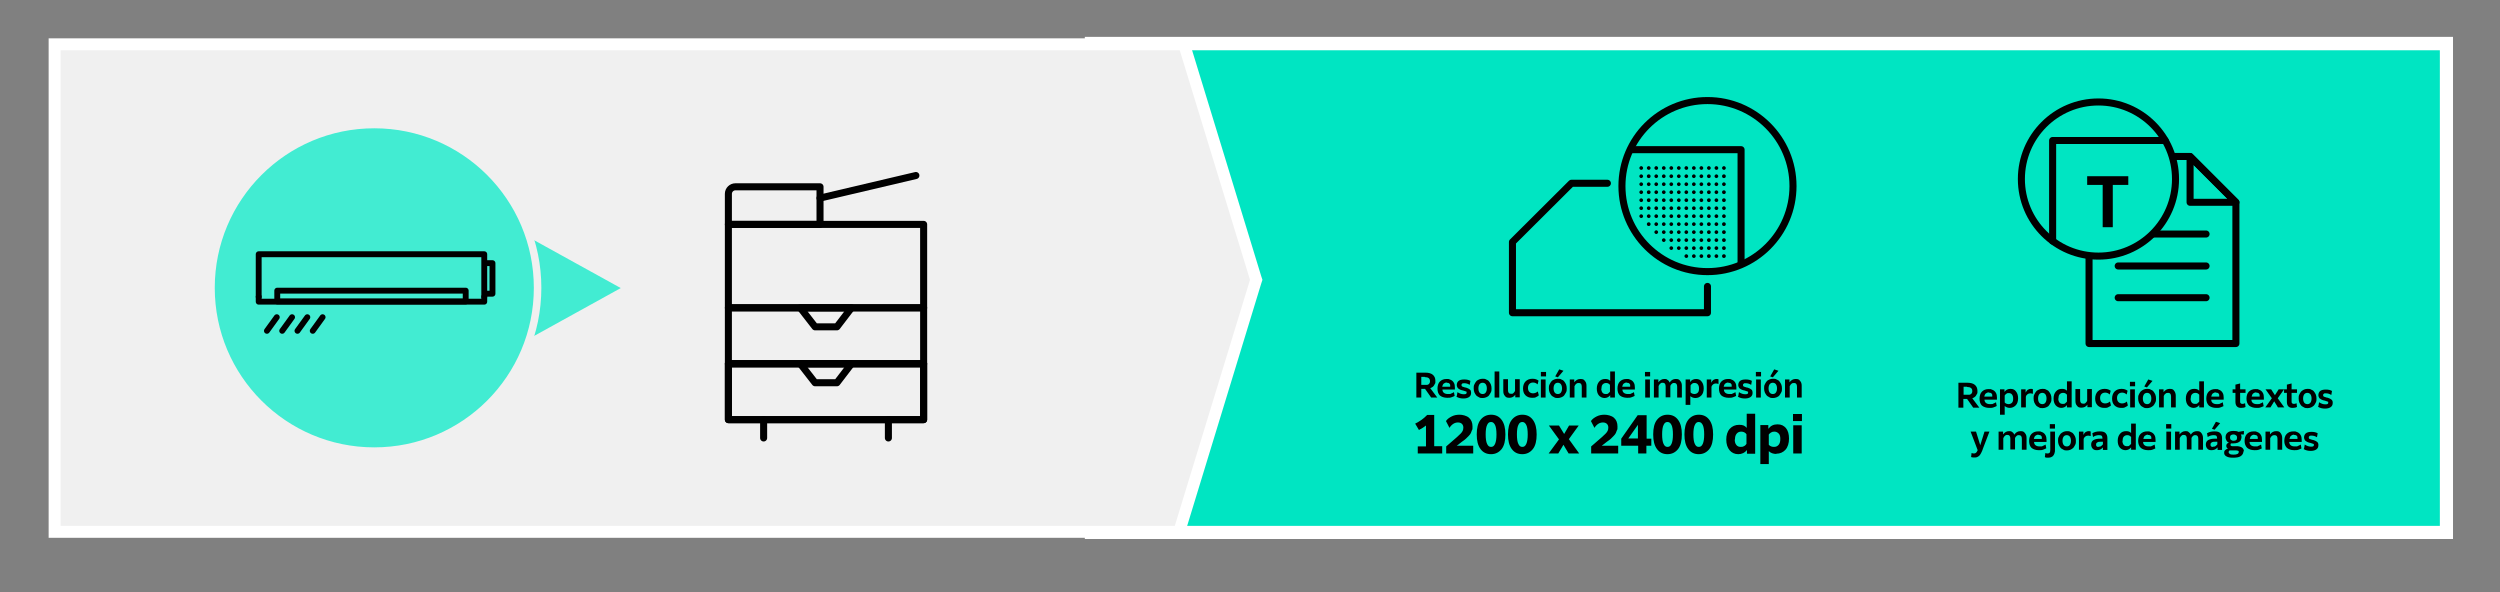 <?xml version="1.0" encoding="UTF-8"?>
<svg xmlns="http://www.w3.org/2000/svg" xmlns:xlink="http://www.w3.org/1999/xlink" id="Layer_1" version="1.1" viewBox="0 0 1064 252">
  <rect x="0" y="0" width="1064" height="252" fill="#808080" stroke="none"/>
  <!-- Generator: Adobe Illustrator 29.0.0, SVG Export Plug-In . SVG Version: 2.1.0 Build 186)  -->
  <defs>
    <style>
      .st0, .st1, .st2, .st3 {
        fill: none;
      }

      .st1, .st2 {
        stroke-linecap: round;
      }

      .st1, .st2, .st3 {
        stroke: #000;
        stroke-linejoin: round;
      }

      .st1, .st3 {
        stroke-width: 2.5px;
      }

      .st2 {
        stroke-width: 3px;
      }

      .st4 {
        fill: #42ecd2;
        stroke: #f0f0f0;
        stroke-miterlimit: 10;
        stroke-width: 3.2px;
      }

      .st5 {
        fill: #fff;
      }

      .st6 {
        fill: #f0f0f0;
      }

      .st7 {
        fill: #00e5c2;
      }

      .st8 {
        clip-path: url(#clippath);
      }
    </style>
    <clipPath id="clippath">
      <path class="st0" d="M923.4,62.8s13.6,43.3-34.4,46.1h-9.3v42.5h79.2V62.8h-35.5Z"></path>
    </clipPath>
  </defs>
  <g>
    <rect class="st7" x="464.5" y="18.5" width="576.7" height="208"></rect>
    <path class="st5" d="M1038.4,21.4v202.4H467.4V21.4h571M1044.1,15.7H461.7v213.7h582.3V15.7h0Z"></path>
  </g>
  <g>
    <polygon class="st6" points="23.3 226.3 23.3 18.8 504 18.8 534.7 119.1 501.9 226.3 23.3 226.3"></polygon>
    <path class="st5" d="M502.1,21.4l29.9,97.7-32,104.7H25.8V21.4h476.3M505.9,16.3H20.7v212.6h483l1.1-3.6,32-104.7.5-1.5-.5-1.5-29.9-97.7-1.1-3.6h0Z"></path>
  </g>
  <path class="st4" d="M159.3,53.1c30,0,55.6,19.1,65.3,45.8l42.9,23.7-42.9,23.7c-9.7,26.7-35.3,45.8-65.3,45.8s-69.5-31.1-69.5-69.5,31.1-69.5,69.5-69.5h0Z"></path>
  <g>
    <polyline class="st2" points="726.7 121.9 726.7 133.1 643.7 133.1 643.7 103 668.8 78 684.1 78"></polyline>
    <path class="st2" d="M763.1,79.2c0,20.1-16.3,36.4-36.4,36.4s-36.4-16.3-36.4-36.4,16.3-36.4,36.4-36.4,36.4,16.3,36.4,36.4Z"></path>
    <polyline class="st2" points="694.7 63.7 741 63.7 741 111.7"></polyline>
    <path d="M718.5,71.5c0,.5-.4.8-.8.8s-.8-.4-.8-.8.4-.8.8-.8.8.4.8.8Z"></path>
    <path d="M721.7,71.5c0,.5-.4.8-.8.8s-.8-.4-.8-.8.4-.8.8-.8.8.4.8.8Z"></path>
    <path d="M724.9,71.5c0,.5-.4.8-.8.8s-.8-.4-.8-.8.4-.8.8-.8.8.4.8.8Z"></path>
    <path d="M728.1,71.5c0,.5-.4.8-.8.8s-.8-.4-.8-.8.4-.8.8-.8.8.4.8.8Z"></path>
    <path d="M731.3,71.5c0,.5-.4.8-.8.8s-.8-.4-.8-.8.4-.8.8-.8.8.4.8.8Z"></path>
    <path d="M734.5,71.5c0,.5-.4.8-.8.8s-.8-.4-.8-.8.4-.8.8-.8.8.4.8.8Z"></path>
    <path d="M699.3,71.5c0,.5-.4.8-.8.8s-.8-.4-.8-.8.4-.8.8-.8.8.4.8.8Z"></path>
    <path d="M702.5,71.5c0,.5-.4.8-.8.8s-.8-.4-.8-.8.4-.8.8-.8.8.4.8.8Z"></path>
    <path d="M705.7,71.5c0,.5-.4.8-.8.8s-.8-.4-.8-.8.4-.8.8-.8.8.4.8.8Z"></path>
    <path d="M708.9,71.5c0,.5-.4.8-.8.8s-.8-.4-.8-.8.4-.8.8-.8.8.4.8.8Z"></path>
    <path d="M712.1,71.5c0,.5-.4.8-.8.8s-.8-.4-.8-.8.4-.8.8-.8.8.4.8.8Z"></path>
    <path d="M715.3,71.5c0,.5-.4.8-.8.8s-.8-.4-.8-.8.4-.8.8-.8.8.4.8.8Z"></path>
    <path d="M718.5,78.4c0,.4-.4.8-.8.8s-.8-.4-.8-.8.4-.8.8-.8.8.4.8.8Z"></path>
    <path d="M721.7,78.4c0,.4-.4.8-.8.8s-.8-.4-.8-.8.4-.8.8-.8.8.4.8.8Z"></path>
    <path d="M724.9,78.4c0,.4-.4.8-.8.8s-.8-.4-.8-.8.4-.8.8-.8.8.4.8.8Z"></path>
    <path d="M728.1,78.4c0,.4-.4.8-.8.8s-.8-.4-.8-.8.4-.8.8-.8.8.4.8.8Z"></path>
    <path d="M731.3,78.4c0,.4-.4.8-.8.8s-.8-.4-.8-.8.4-.8.8-.8.8.4.8.8Z"></path>
    <path d="M734.5,78.4c0,.4-.4.8-.8.8s-.8-.4-.8-.8.4-.8.8-.8.8.4.8.8Z"></path>
    <path d="M699.3,78.4c0,.4-.4.8-.8.8s-.8-.4-.8-.8.4-.8.8-.8.8.4.8.8Z"></path>
    <path d="M702.5,78.4c0,.4-.4.8-.8.8s-.8-.4-.8-.8.4-.8.8-.8.8.4.8.8Z"></path>
    <path d="M705.7,78.4c0,.4-.4.8-.8.8s-.8-.4-.8-.8.4-.8.8-.8.8.4.8.8Z"></path>
    <path d="M708.9,78.4c0,.4-.4.8-.8.8s-.8-.4-.8-.8.4-.8.8-.8.8.4.8.8Z"></path>
    <path d="M712.1,78.4c0,.4-.4.8-.8.8s-.8-.4-.8-.8.4-.8.8-.8.8.4.8.8Z"></path>
    <path d="M715.3,78.4c0,.4-.4.8-.8.8s-.8-.4-.8-.8.4-.8.8-.8.8.4.8.8Z"></path>
    <path d="M718.5,85.2c0,.5-.4.8-.8.8s-.8-.4-.8-.8.4-.8.8-.8.8.4.8.8Z"></path>
    <path d="M721.7,85.2c0,.5-.4.8-.8.8s-.8-.4-.8-.8.4-.8.8-.8.8.4.8.8Z"></path>
    <path d="M724.9,85.2c0,.5-.4.8-.8.8s-.8-.4-.8-.8.4-.8.8-.8.8.4.8.8Z"></path>
    <circle cx="727.3" cy="85.2" r=".8"></circle>
    <path d="M731.3,85.2c0,.5-.4.8-.8.8s-.8-.4-.8-.8.4-.8.8-.8.8.4.8.8Z"></path>
    <circle cx="733.7" cy="85.2" r=".8"></circle>
    <path d="M699.3,85.2c0,.5-.4.8-.8.8s-.8-.4-.8-.8.4-.8.8-.8.8.4.8.8Z"></path>
    <circle cx="701.7" cy="85.2" r=".8"></circle>
    <path d="M705.7,85.2c0,.5-.4.8-.8.8s-.8-.4-.8-.8.4-.8.8-.8.8.4.8.8Z"></path>
    <path d="M708.9,85.2c0,.5-.4.8-.8.8s-.8-.4-.8-.8.4-.8.8-.8.8.4.8.8Z"></path>
    <path d="M712.1,85.2c0,.5-.4.8-.8.8s-.8-.4-.8-.8.4-.8.8-.8.8.4.8.8Z"></path>
    <path d="M715.3,85.2c0,.5-.4.8-.8.8s-.8-.4-.8-.8.4-.8.8-.8.8.4.8.8Z"></path>
    <path d="M718.5,92c0,.5-.4.8-.8.8s-.8-.4-.8-.8.4-.8.8-.8.8.4.8.8Z"></path>
    <path d="M721.7,92c0,.5-.4.8-.8.8s-.8-.4-.8-.8.4-.8.8-.8.8.4.8.8Z"></path>
    <path d="M724.9,92c0,.5-.4.8-.8.8s-.8-.4-.8-.8.4-.8.8-.8.8.4.8.8Z"></path>
    <path d="M728.1,92c0,.5-.4.8-.8.8s-.8-.4-.8-.8.4-.8.8-.8.8.4.8.8Z"></path>
    <path d="M731.3,92c0,.5-.4.8-.8.8s-.8-.4-.8-.8.4-.8.8-.8.8.4.8.8Z"></path>
    <path d="M734.5,92c0,.5-.4.8-.8.8s-.8-.4-.8-.8.4-.8.8-.8.8.4.8.8Z"></path>
    <path d="M699.3,92c0,.5-.4.8-.8.8s-.8-.4-.8-.8.4-.8.8-.8.8.4.8.8Z"></path>
    <path d="M702.5,92c0,.5-.4.8-.8.8s-.8-.4-.8-.8.4-.8.8-.8.8.4.8.8Z"></path>
    <path d="M705.7,92c0,.5-.4.8-.8.8s-.8-.4-.8-.8.4-.8.8-.8.8.4.8.8Z"></path>
    <path d="M708.9,92c0,.5-.4.8-.8.8s-.8-.4-.8-.8.4-.8.8-.8.8.4.8.8Z"></path>
    <path d="M712.1,92c0,.5-.4.8-.8.8s-.8-.4-.8-.8.4-.8.8-.8.8.4.8.8Z"></path>
    <path d="M715.3,92c0,.5-.4.8-.8.8s-.8-.4-.8-.8.4-.8.8-.8.8.4.8.8Z"></path>
    <path d="M718.5,98.8c0,.4-.4.8-.8.8s-.8-.4-.8-.8.4-.8.8-.8.8.4.8.8Z"></path>
    <path d="M721.7,98.8c0,.4-.4.8-.8.8s-.8-.4-.8-.8.4-.8.8-.8.8.4.8.8Z"></path>
    <path d="M724.9,98.8c0,.4-.4.8-.8.8s-.8-.4-.8-.8.4-.8.8-.8.8.4.8.8Z"></path>
    <circle cx="727.3" cy="98.8" r=".8"></circle>
    <path d="M731.3,98.8c0,.4-.4.8-.8.8s-.8-.4-.8-.8.4-.8.8-.8.8.4.8.8Z"></path>
    <circle cx="733.7" cy="98.8" r=".8"></circle>
    <path d="M705.7,98.8c0,.4-.4.8-.8.8s-.8-.4-.8-.8.4-.8.8-.8.8.4.8.8Z"></path>
    <path d="M708.9,98.8c0,.4-.4.8-.8.8s-.8-.4-.8-.8.4-.8.8-.8.8.4.8.8Z"></path>
    <path d="M712.1,98.8c0,.4-.4.8-.8.8s-.8-.4-.8-.8.4-.8.8-.8.8.4.8.8Z"></path>
    <path d="M715.3,98.8c0,.4-.4.8-.8.8s-.8-.4-.8-.8.4-.8.8-.8.8.4.8.8Z"></path>
    <path d="M718.5,105.6c0,.4-.4.8-.8.8s-.8-.4-.8-.8.4-.8.8-.8.8.4.8.8Z"></path>
    <path d="M721.7,105.6c0,.4-.4.8-.8.8s-.8-.4-.8-.8.4-.8.8-.8.8.4.8.8Z"></path>
    <path d="M724.9,105.6c0,.4-.4.8-.8.8s-.8-.4-.8-.8.4-.8.8-.8.8.4.8.8Z"></path>
    <circle cx="727.3" cy="105.6" r=".8"></circle>
    <path d="M731.3,105.6c0,.4-.4.8-.8.8s-.8-.4-.8-.8.4-.8.8-.8.8.4.8.8Z"></path>
    <circle cx="733.7" cy="105.6" r=".8"></circle>
    <path d="M712.1,105.6c0,.4-.4.8-.8.8s-.8-.4-.8-.8.4-.8.8-.8.8.4.8.8Z"></path>
    <path d="M715.3,105.6c0,.4-.4.8-.8.8s-.8-.4-.8-.8.4-.8.8-.8.8.4.8.8Z"></path>
    <path d="M718.5,75c0,.4-.4.8-.8.8s-.8-.4-.8-.8.4-.8.8-.8.8.4.8.8Z"></path>
    <path d="M721.7,75c0,.4-.4.8-.8.8s-.8-.4-.8-.8.4-.8.8-.8.8.4.8.8Z"></path>
    <path d="M724.9,75c0,.4-.4.8-.8.8s-.8-.4-.8-.8.4-.8.8-.8.8.4.8.8Z"></path>
    <circle cx="727.3" cy="75" r=".8"></circle>
    <path d="M731.3,75c0,.4-.4.8-.8.8s-.8-.4-.8-.8.4-.8.8-.8.8.4.8.8Z"></path>
    <circle cx="733.7" cy="75" r=".8"></circle>
    <path d="M699.3,75c0,.4-.4.8-.8.8s-.8-.4-.8-.8.4-.8.8-.8.8.4.8.8Z"></path>
    <circle cx="701.7" cy="75" r=".8"></circle>
    <path d="M705.7,75c0,.4-.4.8-.8.8s-.8-.4-.8-.8.4-.8.8-.8.8.4.8.8Z"></path>
    <path d="M708.9,75c0,.4-.4.8-.8.8s-.8-.4-.8-.8.4-.8.8-.8.8.4.8.8Z"></path>
    <path d="M712.1,75c0,.4-.4.8-.8.8s-.8-.4-.8-.8.4-.8.8-.8.8.4.8.8Z"></path>
    <path d="M715.3,75c0,.4-.4.8-.8.8s-.8-.4-.8-.8.4-.8.8-.8.8.4.8.8Z"></path>
    <path d="M718.5,81.8c0,.4-.4.8-.8.8s-.8-.4-.8-.8.4-.8.8-.8.8.4.8.8Z"></path>
    <path d="M721.7,81.8c0,.4-.4.8-.8.8s-.8-.4-.8-.8.4-.8.8-.8.8.4.8.8Z"></path>
    <path d="M724.9,81.8c0,.4-.4.8-.8.8s-.8-.4-.8-.8.4-.8.8-.8.8.4.8.8Z"></path>
    <circle cx="727.3" cy="81.8" r=".8"></circle>
    <path d="M731.3,81.8c0,.4-.4.8-.8.8s-.8-.4-.8-.8.4-.8.8-.8.8.4.8.8Z"></path>
    <circle cx="733.7" cy="81.8" r=".8"></circle>
    <path d="M699.3,81.8c0,.4-.4.8-.8.8s-.8-.4-.8-.8.4-.8.8-.8.8.4.8.8Z"></path>
    <circle cx="701.7" cy="81.8" r=".8"></circle>
    <path d="M705.7,81.8c0,.4-.4.8-.8.8s-.8-.4-.8-.8.4-.8.8-.8.8.4.8.8Z"></path>
    <path d="M708.9,81.8c0,.4-.4.8-.8.8s-.8-.4-.8-.8.4-.8.8-.8.8.4.8.8Z"></path>
    <path d="M712.1,81.8c0,.4-.4.8-.8.8s-.8-.4-.8-.8.4-.8.8-.8.8.4.8.8Z"></path>
    <path d="M715.3,81.8c0,.4-.4.8-.8.8s-.8-.4-.8-.8.4-.8.8-.8.8.4.8.8Z"></path>
    <path d="M718.5,88.6c0,.5-.4.8-.8.8s-.8-.4-.8-.8.4-.8.8-.8.8.4.8.8Z"></path>
    <path d="M721.7,88.6c0,.5-.4.8-.8.8s-.8-.4-.8-.8.4-.8.8-.8.8.4.8.8Z"></path>
    <path d="M724.9,88.6c0,.5-.4.8-.8.8s-.8-.4-.8-.8.4-.8.8-.8.8.4.8.8Z"></path>
    <path d="M728.1,88.6c0,.5-.4.8-.8.8s-.8-.4-.8-.8.4-.8.8-.8.8.4.8.8Z"></path>
    <path d="M731.3,88.6c0,.5-.4.8-.8.8s-.8-.4-.8-.8.4-.8.8-.8.8.4.8.8Z"></path>
    <path d="M734.5,88.6c0,.5-.4.8-.8.8s-.8-.4-.8-.8.4-.8.8-.8.8.4.8.8Z"></path>
    <path d="M699.3,88.6c0,.5-.4.8-.8.8s-.8-.4-.8-.8.4-.8.8-.8.8.4.8.8Z"></path>
    <path d="M702.5,88.6c0,.5-.4.8-.8.8s-.8-.4-.8-.8.4-.8.8-.8.8.4.8.8Z"></path>
    <path d="M705.7,88.6c0,.5-.4.8-.8.8s-.8-.4-.8-.8.4-.8.8-.8.8.4.8.8Z"></path>
    <path d="M708.9,88.6c0,.5-.4.8-.8.8s-.8-.4-.8-.8.4-.8.8-.8.8.4.8.8Z"></path>
    <path d="M712.1,88.6c0,.5-.4.8-.8.8s-.8-.4-.8-.8.4-.8.8-.8.8.4.8.8Z"></path>
    <path d="M715.3,88.6c0,.5-.4.8-.8.8s-.8-.4-.8-.8.4-.8.8-.8.8.4.8.8Z"></path>
    <path d="M718.5,95.4c0,.4-.4.8-.8.8s-.8-.4-.8-.8.4-.8.8-.8.8.4.8.8Z"></path>
    <path d="M721.7,95.4c0,.4-.4.8-.8.8s-.8-.4-.8-.8.4-.8.8-.8.8.4.8.8Z"></path>
    <path d="M724.9,95.4c0,.4-.4.8-.8.8s-.8-.4-.8-.8.4-.8.8-.8.8.4.8.8Z"></path>
    <circle cx="727.3" cy="95.4" r=".8"></circle>
    <path d="M731.3,95.4c0,.4-.4.8-.8.8s-.8-.4-.8-.8.4-.8.8-.8.8.4.8.8Z"></path>
    <circle cx="733.7" cy="95.4" r=".8"></circle>
    <circle cx="701.7" cy="95.4" r=".8"></circle>
    <path d="M705.7,95.4c0,.4-.4.8-.8.8s-.8-.4-.8-.8.4-.8.8-.8.8.4.8.8Z"></path>
    <path d="M708.9,95.4c0,.4-.4.8-.8.8s-.8-.4-.8-.8.4-.8.8-.8.8.4.8.8Z"></path>
    <path d="M712.1,95.4c0,.4-.4.8-.8.8s-.8-.4-.8-.8.4-.8.8-.8.8.4.8.8Z"></path>
    <path d="M715.3,95.4c0,.4-.4.8-.8.8s-.8-.4-.8-.8.4-.8.8-.8.8.4.8.8Z"></path>
    <path d="M718.5,102.2c0,.4-.4.8-.8.8s-.8-.4-.8-.8.4-.8.8-.8.8.4.8.8Z"></path>
    <path d="M721.7,102.2c0,.4-.4.8-.8.8s-.8-.4-.8-.8.4-.8.8-.8.8.4.8.8Z"></path>
    <path d="M724.9,102.2c0,.4-.4.8-.8.8s-.8-.4-.8-.8.4-.8.8-.8.8.4.8.8Z"></path>
    <circle cx="727.3" cy="102.2" r=".8"></circle>
    <path d="M731.3,102.2c0,.4-.4.8-.8.8s-.8-.4-.8-.8.4-.8.8-.8.8.4.8.8Z"></path>
    <circle cx="733.7" cy="102.2" r=".8"></circle>
    <path d="M708.9,102.2c0,.4-.4.8-.8.8s-.8-.4-.8-.8.4-.8.8-.8.8.4.8.8Z"></path>
    <path d="M712.1,102.2c0,.4-.4.8-.8.8s-.8-.4-.8-.8.4-.8.8-.8.8.4.8.8Z"></path>
    <path d="M715.3,102.2c0,.4-.4.8-.8.8s-.8-.4-.8-.8.4-.8.8-.8.8.4.8.8Z"></path>
    <path d="M718.5,109c0,.5-.4.8-.8.8s-.8-.4-.8-.8.4-.8.8-.8.8.4.8.8Z"></path>
    <path d="M721.7,109c0,.5-.4.8-.8.8s-.8-.4-.8-.8.4-.8.8-.8.8.4.8.8Z"></path>
    <path d="M724.9,109c0,.5-.4.8-.8.8s-.8-.4-.8-.8.4-.8.8-.8.8.4.8.8Z"></path>
    <circle cx="727.3" cy="109" r=".8"></circle>
    <path d="M731.3,109c0,.5-.4.8-.8.8s-.8-.4-.8-.8.4-.8.8-.8.8.4.8.8Z"></path>
    <circle cx="733.7" cy="109" r=".8"></circle>
  </g>
  <g>
    <rect class="st2" x="310" y="95.5" width="83.1" height="35.5"></rect>
    <path class="st2" d="M313,79.5h36v16h-39v-13c0-1.7,1.4-3,3-3h0Z"></path>
    <rect class="st2" x="310" y="154.8" width="83.1" height="23.8"></rect>
    <g>
      <rect class="st2" x="310" y="131" width="83.1" height="23.8"></rect>
      <polygon class="st2" points="340.6 131 346.9 139.1 356.2 139.1 362.4 131 340.6 131"></polygon>
    </g>
    <g>
      <rect class="st2" x="310" y="154.8" width="83.1" height="23.8"></rect>
      <polygon class="st2" points="340.6 154.8 346.9 162.9 356.2 162.9 362.4 154.8 340.6 154.8"></polygon>
    </g>
    <line class="st2" x1="349" y1="84.3" x2="389.8" y2="74.7"></line>
    <line class="st2" x1="325" y1="186.4" x2="325" y2="178.6"></line>
    <line class="st2" x1="378.1" y1="178.6" x2="378.1" y2="186.4"></line>
  </g>
  <circle class="st4" cx="159.3" cy="122.5" r="69.5"></circle>
  <g>
    <polyline class="st1" points="110.1 126.3 110.1 108.2 206.1 108.2 206.1 126.3"></polyline>
    <polyline class="st1" points="206.1 126.3 206.1 128.4 110.1 128.4 110.1 126.3"></polyline>
    <rect class="st1" x="118" y="123.7" width="80.2" height="4.6"></rect>
    <line class="st1" x1="117.8" y1="135" x2="113.6" y2="140.8"></line>
    <line class="st1" x1="124.3" y1="135" x2="120.1" y2="140.8"></line>
    <line class="st1" x1="130.8" y1="135" x2="126.6" y2="140.8"></line>
    <line class="st1" x1="137.3" y1="135" x2="133.1" y2="140.8"></line>
    <polyline class="st3" points="206.1 112 209.6 112 209.6 125 206.1 125"></polyline>
  </g>
  <g>
    <circle class="st2" cx="893.1" cy="76.2" r="32.8"></circle>
    <polyline class="st2" points="873.6 102.6 873.6 59.8 921.5 59.8"></polyline>
    <path d="M905.8,78.7h-6.6v18h-4.3v-18h-6.6v-3.7h17.5v3.7h0Z"></path>
    <g class="st8">
      <g>
        <g>
          <polygon class="st2" points="889.1 146.2 889.1 66.6 932.1 66.6 951.6 86.1 951.6 146.2 889.1 146.2"></polygon>
          <polygon class="st2" points="932.1 86.1 932.1 66.6 951.6 86.1 932.1 86.1"></polygon>
        </g>
        <line class="st2" x1="919.4" y1="86.1" x2="901.5" y2="86.1"></line>
        <line class="st2" x1="938.9" y1="99.6" x2="901.5" y2="99.6"></line>
        <line class="st2" x1="938.9" y1="113.2" x2="901.5" y2="113.2"></line>
        <line class="st2" x1="938.9" y1="126.7" x2="901.5" y2="126.7"></line>
      </g>
    </g>
  </g>
  <g>
    <path d="M604.9,165.5v3.7h-2.1v-10.6h3.9c1.3,0,2.4.3,3.1.9s1.1,1.4,1.1,2.6,0,.9-.2,1.2-.3.7-.5.9-.4.5-.7.6c-.2.2-.5.3-.8.4l3,4h-2.6l-2.6-3.7h-1.7ZM606.4,160.4h-1.5v3.4h1.8c.2,0,.3,0,.5,0,.2,0,.3,0,.5-.1.2,0,.3-.2.5-.3.1-.1.2-.3.3-.5s.1-.5.1-.7c0-1.1-.7-1.7-2.2-1.7h0Z"></path>
    <path d="M619.1,168.5c-.4.2-.8.4-1.4.6-.5.2-1.1.2-1.8.2-1.3,0-2.4-.4-3.1-1-.7-.7-1-1.7-1-2.9s.3-2.3,1-3,1.6-1.1,2.8-1.1,1,0,1.4.2c.4.1.7.3,1,.5s.5.5.7.8c.2.3.3.6.4,1,0,.4.1.7.1,1.1v.9h-5.3c0,1.2.9,1.9,2.3,1.9s1,0,1.4-.2.8-.3,1.2-.6l.3,1.6h0ZM615.7,162.8c-.5,0-.9.2-1.3.5-.3.3-.5.8-.6,1.3h3.4c0-.3,0-.6,0-.7,0-.2-.1-.4-.2-.5-.1-.2-.3-.3-.5-.4-.2,0-.5-.1-.7-.1h0Z"></path>
    <path d="M620,168.6l.3-1.7c.9.6,1.8.9,2.7.9s1.2-.2,1.2-.7,0-.4-.3-.5-.6-.2-1.2-.4c-.3,0-.6-.2-.8-.2s-.4-.2-.7-.3-.4-.3-.6-.4-.3-.4-.4-.6-.2-.5-.2-.8c0-.8.3-1.4.8-1.8s1.3-.6,2.4-.6,1.9.2,2.6.6l-.3,1.7c-.8-.5-1.5-.7-2.3-.7s-.7,0-.9.2c-.2.1-.3.3-.3.6s.1.4.3.6c.2.1.6.2,1.2.4,0,0,0,0,0,0,.3,0,.5.1.8.2s.4.2.7.3c.2.1.4.3.6.4s.3.4.4.6c0,.2.1.5.1.8,0,.8-.3,1.4-.9,1.8s-1.4.6-2.4.6-2.1-.2-3-.8h0Z"></path>
    <path d="M632.5,169.1c-.5.2-1,.3-1.5.3s-1.1,0-1.5-.3-.9-.4-1.2-.8-.6-.8-.8-1.3-.3-1.1-.3-1.7,0-1.2.3-1.7c.2-.5.5-.9.8-1.3s.8-.6,1.2-.8,1-.3,1.5-.3,1.1,0,1.5.3c.5.2.9.4,1.2.8s.6.8.8,1.3c.2.5.3,1.1.3,1.7s0,1.2-.3,1.7-.5.9-.8,1.3-.8.6-1.2.8ZM631,167.7c.6,0,1-.2,1.3-.6.3-.4.5-1,.5-1.8s-.2-1.4-.5-1.8-.8-.6-1.3-.6-1,.2-1.3.6-.5,1-.5,1.8.2,1.4.5,1.8.8.6,1.3.6Z"></path>
    <path d="M636.1,169.2v-11.1h2v11.1h-2Z"></path>
    <path d="M644.9,169.2v-1.2c-.6.9-1.5,1.3-2.5,1.3s-1.5-.2-1.9-.8c-.5-.5-.7-1.2-.7-2.1v-5h2v4.6c0,1.1.4,1.6,1.3,1.6s.8-.1,1.1-.4.5-.5.6-.9v-4.9h2v7.7h-1.9,0Z"></path>
    <path d="M654.7,168.5c-.3.2-.7.4-1.1.6s-1,.2-1.6.2c-1.2,0-2.1-.4-2.8-1.1-.7-.7-1-1.7-1-2.9s.4-2.3,1.1-3,1.7-1.1,2.9-1.1,1.9.3,2.6.8l-.4,1.6c-.5-.5-1.2-.8-1.9-.8s-1.2.2-1.6.6-.6,1-.6,1.7.2,1.3.6,1.7c.4.4.9.6,1.6.6s1.4-.3,2-.8l.4,1.6h0Z"></path>
    <path d="M655.8,160.2v-1.9h2.2v1.9h-2.2ZM655.8,169.2v-7.7h2v7.7h-2Z"></path>
    <path d="M664.5,169.1c-.5.2-1,.3-1.5.3s-1.1,0-1.5-.3-.9-.4-1.2-.8-.6-.8-.8-1.3-.3-1.1-.3-1.7,0-1.2.3-1.7c.2-.5.5-.9.8-1.3s.8-.6,1.2-.8,1-.3,1.5-.3,1.1,0,1.5.3c.5.2.9.4,1.2.8s.6.8.8,1.3c.2.5.3,1.1.3,1.7s0,1.2-.3,1.7-.5.9-.8,1.3-.8.6-1.2.8ZM663,167.7c.6,0,1-.2,1.3-.6.3-.4.5-1,.5-1.8s-.2-1.4-.5-1.8-.8-.6-1.3-.6-1,.2-1.3.6-.5,1-.5,1.8.2,1.4.5,1.8.8.6,1.3.6ZM663.1,160.6l-1.2-.4,1.7-3,1.8.6-2.3,2.7h0Z"></path>
    <path d="M670.1,164.3v4.9h-2v-7.7h1.9v1.2c.7-.9,1.5-1.4,2.6-1.4s1.5.2,1.9.8c.5.5.7,1.2.7,2.1v5h-2v-4.6c0-1.1-.4-1.6-1.2-1.6s-.8.1-1.1.3-.5.5-.7.9h0Z"></path>
    <path d="M685.3,169.2v-1c-.6.8-1.5,1.2-2.4,1.2s-1.8-.4-2.4-1.1-.9-1.7-.9-2.9.3-2.2,1-3,1.5-1.1,2.6-1.1,1.6.3,2.1.8v-4h2v11.1h-1.9ZM681.5,165.4c0,.7.2,1.3.5,1.7s.8.6,1.4.6.8,0,1.1-.3.5-.4.7-.7v-2.9c-.4-.5-.9-.8-1.6-.8s-1.1.2-1.5.6-.5,1-.5,1.8h0Z"></path>
    <path d="M695.7,168.5c-.4.2-.8.4-1.4.6-.5.2-1.1.2-1.8.2-1.3,0-2.4-.4-3.1-1-.7-.7-1-1.7-1-2.9s.3-2.3,1-3,1.6-1.1,2.8-1.1,1,0,1.4.2c.4.1.7.3,1,.5s.5.5.7.8c.2.3.3.6.4,1,0,.4.1.7.1,1.1v.9h-5.3c0,1.2.9,1.9,2.3,1.9s1,0,1.4-.2.8-.3,1.2-.6l.3,1.6h0ZM692.3,162.8c-.5,0-.9.2-1.3.5-.3.3-.5.8-.6,1.3h3.4c0-.3,0-.6,0-.7,0-.2-.1-.4-.2-.5-.1-.2-.3-.3-.5-.4-.2,0-.5-.1-.7-.1h0Z"></path>
    <path d="M700.1,160.2v-1.9h2.2v1.9h-2.2ZM700.2,169.2v-7.7h2v7.7h-2Z"></path>
    <path d="M705.9,164.3v4.9h-2v-7.7h1.9v1.2c.7-.9,1.5-1.4,2.5-1.4s1,.1,1.4.4c.4.2.7.6.9,1.1.6-1,1.5-1.5,2.6-1.5s1.4.2,1.9.8.7,1.2.7,2.1v5h-2v-4.6c0-1.1-.4-1.6-1.2-1.6s-.7.1-1,.3-.5.5-.7.9v4.9h-2v-4.6c0-1.1-.4-1.6-1.2-1.6s-.7.1-1,.3-.5.5-.7.9h0Z"></path>
    <path d="M721.6,169.4c-.9,0-1.6-.3-2.2-.8v3.7h-2v-10.8h1.9v1.1c.6-.9,1.5-1.3,2.6-1.3s1.8.4,2.3,1.1c.6.7.9,1.7.9,2.9s-.3,2.3-1,3-1.5,1.1-2.6,1.1h0ZM719.5,164.1v2.9c.2.2.4.4.7.5s.6.2.9.2c.6,0,1.1-.2,1.5-.6s.5-1,.5-1.8-.2-1.3-.5-1.7-.8-.6-1.3-.6-.8,0-1.1.3-.6.4-.7.8h0Z"></path>
    <path d="M728.4,164.7v4.5h-2v-7.7h1.9v1.4c.3-.6.6-1,.9-1.2.4-.2.8-.4,1.3-.4s.7,0,.9.2v1.9c-.5-.1-.8-.2-1.1-.2s-.8.1-1.2.4-.6.6-.7,1.1h0Z"></path>
    <path d="M738.9,168.5c-.4.2-.8.4-1.4.6-.5.2-1.1.2-1.8.2-1.3,0-2.4-.4-3.1-1-.7-.7-1-1.7-1-2.9s.3-2.3,1-3,1.6-1.1,2.8-1.1,1,0,1.4.2c.4.1.7.3,1,.5s.5.5.7.8c.2.3.3.6.4,1,0,.4.1.7.1,1.1v.9h-5.3c0,1.2.9,1.9,2.3,1.9s1,0,1.4-.2.8-.3,1.2-.6l.3,1.6h0ZM735.5,162.8c-.5,0-.9.2-1.3.5-.3.3-.5.8-.6,1.3h3.4c0-.3,0-.6,0-.7,0-.2-.1-.4-.2-.5-.1-.2-.3-.3-.5-.4-.2,0-.5-.1-.7-.1h0Z"></path>
    <path d="M739.8,168.6l.3-1.7c.9.6,1.8.9,2.7.9s1.2-.2,1.2-.7,0-.4-.3-.5-.6-.2-1.2-.4c-.3,0-.6-.2-.8-.2s-.4-.2-.7-.3-.4-.3-.6-.4-.3-.4-.4-.6-.2-.5-.2-.8c0-.8.3-1.4.8-1.8s1.3-.6,2.4-.6,1.9.2,2.6.6l-.3,1.7c-.8-.5-1.5-.7-2.3-.7s-.7,0-.9.2c-.2.1-.3.3-.3.6s.1.4.3.6c.2.1.6.2,1.2.4,0,0,0,0,0,0,.3,0,.5.1.8.2s.4.2.7.3c.2.1.4.3.6.4s.3.4.4.6c0,.2.1.5.1.8,0,.8-.3,1.4-.9,1.8s-1.4.6-2.4.6-2.1-.2-3-.8h0Z"></path>
    <path d="M747.3,160.2v-1.9h2.2v1.9h-2.2ZM747.4,169.2v-7.7h2v7.7h-2Z"></path>
    <path d="M756.1,169.1c-.5.2-1,.3-1.5.3s-1.1,0-1.5-.3-.9-.4-1.2-.8-.6-.8-.8-1.3-.3-1.1-.3-1.7,0-1.2.3-1.7c.2-.5.5-.9.8-1.3s.8-.6,1.2-.8,1-.3,1.5-.3,1.1,0,1.5.3c.5.2.9.4,1.2.8s.6.8.8,1.3c.2.5.3,1.1.3,1.7s0,1.2-.3,1.7-.5.9-.8,1.3-.8.6-1.2.8ZM754.5,167.7c.6,0,1-.2,1.3-.6.3-.4.5-1,.5-1.8s-.2-1.4-.5-1.8-.8-.6-1.3-.6-1,.2-1.3.6-.5,1-.5,1.8.2,1.4.5,1.8.8.6,1.3.6ZM754.6,160.6l-1.2-.4,1.7-3,1.8.6-2.3,2.7h0Z"></path>
    <path d="M761.7,164.3v4.9h-2v-7.7h1.9v1.2c.7-.9,1.5-1.4,2.6-1.4s1.5.2,1.9.8c.5.5.7,1.2.7,2.1v5h-2v-4.6c0-1.1-.4-1.6-1.2-1.6s-.8.1-1.1.3-.5.5-.7.9h0Z"></path>
    <path d="M613.8,190v3h-10.4v-3h3.5v-8.9c-.9.7-1.8,1.3-3,1.9l-1.6-2.7c2-1,3.7-2.2,5.1-3.7h3v13.3h3.4,0Z"></path>
    <path d="M627,189.7v3.3h-11.5v-3l4.5-3.9c.7-.6,1.2-1.1,1.6-1.5.4-.4.7-.8.9-1.2s.3-.9.3-1.4c0-.7-.2-1.2-.6-1.6-.4-.4-1-.6-1.7-.6s-1.4.2-2,.6-1.2,1-1.6,1.7l-1.5-2.9c.6-.9,1.5-1.5,2.5-2s2.1-.7,3.3-.7,3,.4,4,1.3,1.5,2.1,1.5,3.7,0,1.1-.2,1.5-.3.9-.5,1.3-.5.8-.9,1.2c-.4.4-.8.8-1.2,1.2-.4.4-1,.8-1.7,1.3l-2.2,1.7h7Z"></path>
    <path d="M639.1,191.1c-1.1,1.4-2.6,2.2-4.5,2.2s-3.4-.7-4.5-2.2-1.6-3.5-1.6-6.2.5-4.8,1.6-6.2c1.1-1.4,2.6-2.2,4.5-2.2s3.4.7,4.5,2.2,1.6,3.5,1.6,6.2-.5,4.8-1.6,6.2h0ZM632.9,188.9c.4.9.9,1.3,1.7,1.3s1.3-.4,1.7-1.3.6-2.2.6-4-.2-3.2-.6-4-.9-1.3-1.7-1.3-1.3.4-1.7,1.3c-.4.8-.6,2.2-.6,4s.2,3.2.6,4Z"></path>
    <path d="M652.4,191.1c-1.1,1.4-2.6,2.2-4.5,2.2s-3.4-.7-4.5-2.2-1.6-3.5-1.6-6.2.5-4.8,1.6-6.2c1.1-1.4,2.6-2.2,4.5-2.2s3.4.7,4.5,2.2,1.6,3.5,1.6,6.2-.5,4.8-1.6,6.2h0ZM646.2,188.9c.4.9.9,1.3,1.7,1.3s1.3-.4,1.7-1.3.6-2.2.6-4-.2-3.2-.6-4-.9-1.3-1.7-1.3-1.3.4-1.7,1.3c-.4.8-.6,2.2-.6,4s.2,3.2.6,4Z"></path>
    <path d="M667.6,193l-2.2-3.7-2.2,3.7h-4.1s4.4-6,4.4-6l-4.3-5.9h0s4.3,0,4.3,0l2.2,3.6,2.1-3.6h4.1s-4.2,5.8-4.2,5.8l4.4,6.1h0s-4.3,0-4.3,0h0Z"></path>
    <path d="M688.7,189.7v3.3h-11.5v-3l4.5-3.9c.7-.6,1.2-1.1,1.6-1.5.4-.4.7-.8.9-1.2s.3-.9.3-1.4c0-.7-.2-1.2-.6-1.6-.4-.4-1-.6-1.7-.6s-1.4.2-2,.6-1.2,1-1.6,1.7l-1.5-2.9c.6-.9,1.5-1.5,2.5-2s2.1-.7,3.3-.7,3,.4,4,1.3,1.5,2.1,1.5,3.7,0,1.1-.2,1.5-.3.9-.5,1.3-.5.8-.9,1.2c-.4.4-.8.8-1.2,1.2-.4.4-1,.8-1.7,1.3l-2.2,1.7h7Z"></path>
    <path d="M702.7,189.7h-2v3.3h-3.5v-3.3h-7.2v-3l7-10h3.8v10h2v3h0ZM693,186.6h4.1v-5.8l-4.1,5.8Z"></path>
    <path d="M714.2,191.1c-1.1,1.4-2.6,2.2-4.5,2.2s-3.4-.7-4.5-2.2-1.6-3.5-1.6-6.2.5-4.8,1.6-6.2c1.1-1.4,2.6-2.2,4.5-2.2s3.4.7,4.5,2.2,1.6,3.5,1.6,6.2-.5,4.8-1.6,6.2h0ZM708,188.9c.4.9.9,1.3,1.7,1.3s1.3-.4,1.7-1.3.6-2.2.6-4-.2-3.2-.6-4-.9-1.3-1.7-1.3-1.3.4-1.7,1.3c-.4.8-.6,2.2-.6,4s.2,3.2.6,4Z"></path>
    <path d="M727.5,191.1c-1.1,1.4-2.6,2.2-4.5,2.2s-3.4-.7-4.5-2.2-1.6-3.5-1.6-6.2.5-4.8,1.6-6.2c1.1-1.4,2.6-2.2,4.5-2.2s3.4.7,4.5,2.2,1.6,3.5,1.6,6.2-.5,4.8-1.6,6.2h0ZM721.3,188.9c.4.9.9,1.3,1.7,1.3s1.3-.4,1.7-1.3.6-2.2.6-4-.2-3.2-.6-4-.9-1.3-1.7-1.3-1.3.4-1.7,1.3c-.4.8-.6,2.2-.6,4s.2,3.2.6,4Z"></path>
    <path d="M743.5,193v-1.5c-.9,1.2-2.2,1.8-3.7,1.8s-2.8-.6-3.7-1.7c-.9-1.1-1.4-2.6-1.4-4.5s.5-3.5,1.5-4.6c1-1.1,2.3-1.7,4-1.7s2.4.4,3.2,1.3v-6h3.6v17h-3.4ZM738.3,187c0,1,.2,1.8.7,2.4s1.1.8,1.9.8,1-.1,1.5-.4c.4-.2.7-.6.9-.9v-4.1c-.5-.7-1.3-1.1-2.2-1.1s-1.5.3-2,.9-.7,1.4-.7,2.5h0Z"></path>
    <path d="M756,193.2c-1.3,0-2.4-.4-3.2-1.2v5.5h-3.6v-16.6h3.4v1.6c1-1.3,2.2-1.9,3.9-1.9s2.7.6,3.6,1.6c.9,1.1,1.3,2.6,1.3,4.5s-.5,3.6-1.5,4.7-2.3,1.7-3.9,1.7h0ZM752.8,185.2v4.1c.5.6,1.3.9,2.2.9s1.5-.3,2-.9c.5-.6.7-1.4.7-2.5s-.2-1.8-.7-2.3c-.5-.5-1.1-.8-1.8-.8s-1,.1-1.5.4c-.4.2-.8.6-1,1.1h0Z"></path>
    <path d="M763.1,179.2v-3h3.8v3h-3.8ZM763.2,193v-12h3.6v12h-3.6Z"></path>
  </g>
  <g>
    <path d="M835.6,169.8v3.7h-2.1v-10.6h3.9c1.3,0,2.4.3,3.1.9s1.1,1.4,1.1,2.6,0,.9-.2,1.2-.3.7-.5.9-.4.5-.7.6c-.2.2-.5.3-.8.4l3,4h-2.6l-2.6-3.7h-1.7ZM837.2,164.6h-1.5v3.4h1.8c.2,0,.3,0,.5,0,.2,0,.3,0,.5-.1.2,0,.3-.2.5-.3.1-.1.2-.3.3-.5s.1-.5.1-.7c0-1.1-.7-1.7-2.2-1.7h0Z"></path>
    <path d="M849.8,172.8c-.4.2-.8.4-1.4.6-.5.2-1.1.2-1.8.2-1.3,0-2.4-.4-3.1-1-.7-.7-1-1.7-1-2.9s.3-2.3,1-3,1.6-1.1,2.8-1.1,1,0,1.4.2c.4.1.7.3,1,.5s.5.5.7.8c.2.3.3.6.4,1,0,.4.1.7.1,1.1v.9h-5.3c0,1.2.9,1.9,2.3,1.9s1,0,1.4-.2.8-.3,1.2-.6l.3,1.6h0ZM846.4,167c-.5,0-.9.2-1.3.5-.3.3-.5.8-.6,1.3h3.4c0-.3,0-.6,0-.7,0-.2-.1-.4-.2-.5-.1-.2-.3-.3-.5-.4-.2,0-.5-.1-.7-.1h0Z"></path>
    <path d="M855.4,173.6c-.9,0-1.6-.3-2.2-.8v3.7h-2v-10.8h1.9v1.1c.6-.9,1.5-1.3,2.6-1.3s1.8.4,2.3,1.1c.6.7.9,1.7.9,2.9s-.3,2.3-1,3-1.5,1.1-2.6,1.1h0ZM853.2,168.4v2.9c.2.2.4.4.7.5s.6.2.9.2c.6,0,1.1-.2,1.5-.6s.5-1,.5-1.8-.2-1.3-.5-1.7-.8-.6-1.3-.6-.8,0-1.1.3-.6.4-.7.8h0Z"></path>
    <path d="M862.2,168.9v4.5h-2v-7.7h1.9v1.4c.3-.6.6-1,.9-1.2.4-.2.8-.4,1.3-.4s.7,0,.9.2v1.9c-.5-.1-.8-.2-1.1-.2s-.8.1-1.2.4-.6.6-.7,1.1h0Z"></path>
    <path d="M870.8,173.4c-.5.2-1,.3-1.5.3s-1.1,0-1.5-.3-.9-.4-1.2-.8-.6-.8-.8-1.3-.3-1.1-.3-1.7,0-1.2.3-1.7c.2-.5.5-.9.8-1.3s.8-.6,1.2-.8,1-.3,1.5-.3,1.1,0,1.5.3c.5.2.9.4,1.2.8s.6.8.8,1.3c.2.5.3,1.1.3,1.7s0,1.2-.3,1.7-.5.9-.8,1.3-.8.6-1.2.8ZM869.2,172c.6,0,1-.2,1.3-.6.3-.4.5-1,.5-1.8s-.2-1.4-.5-1.8-.8-.6-1.3-.6-1,.2-1.3.6-.5,1-.5,1.8.2,1.4.5,1.8.8.6,1.3.6Z"></path>
    <path d="M879.7,173.4v-1c-.6.8-1.5,1.2-2.4,1.2s-1.8-.4-2.4-1.1-.9-1.7-.9-2.9.3-2.2,1-3,1.5-1.1,2.6-1.1,1.6.3,2.1.8v-4h2v11.1h-1.9,0ZM876,169.6c0,.7.2,1.3.5,1.7s.8.6,1.4.6.8,0,1.1-.3.5-.4.7-.7v-2.9c-.4-.5-.9-.8-1.6-.8s-1.1.2-1.5.6-.5,1-.5,1.8h0Z"></path>
    <path d="M888.4,173.4v-1.2c-.6.9-1.5,1.3-2.5,1.3s-1.5-.2-1.9-.8c-.5-.5-.7-1.2-.7-2.1v-5h2v4.6c0,1.1.4,1.6,1.3,1.6s.8-.1,1.1-.4.5-.5.6-.9v-4.9h2v7.7h-1.9,0Z"></path>
    <path d="M898.2,172.8c-.3.2-.7.4-1.1.6s-1,.2-1.6.2c-1.2,0-2.1-.4-2.8-1.1-.7-.7-1-1.7-1-2.9s.4-2.3,1.1-3,1.7-1.1,2.9-1.1,1.9.3,2.6.8l-.4,1.6c-.5-.5-1.2-.8-1.9-.8s-1.2.2-1.6.6-.6,1-.6,1.7.2,1.3.6,1.7c.4.4.9.6,1.6.6s1.4-.3,2-.8l.4,1.6h0Z"></path>
    <path d="M905.4,172.8c-.3.2-.7.4-1.1.6s-1,.2-1.6.2c-1.2,0-2.1-.4-2.8-1.1-.7-.7-1-1.7-1-2.9s.4-2.3,1.1-3,1.7-1.1,2.9-1.1,1.9.3,2.6.8l-.4,1.6c-.5-.5-1.2-.8-1.9-.8s-1.2.2-1.6.6-.6,1-.6,1.7.2,1.3.6,1.7c.4.4.9.6,1.6.6s1.4-.3,2-.8l.4,1.6h0Z"></path>
    <path d="M906.5,164.4v-1.9h2.2v1.9h-2.2ZM906.6,173.4v-7.7h2v7.7h-2Z"></path>
    <path d="M915.3,173.4c-.5.2-1,.3-1.5.3s-1.1,0-1.5-.3-.9-.4-1.2-.8-.6-.8-.8-1.3-.3-1.1-.3-1.7,0-1.2.3-1.7c.2-.5.5-.9.8-1.3.3-.3.8-.6,1.2-.8s1-.3,1.5-.3,1.1,0,1.5.3c.5.2.9.4,1.2.8s.6.8.8,1.3c.2.5.3,1.1.3,1.7s0,1.2-.3,1.7c-.2.5-.5.9-.8,1.3-.3.3-.8.6-1.2.8ZM913.8,172c.6,0,1-.2,1.3-.6.3-.4.5-1,.5-1.8s-.2-1.4-.5-1.8-.8-.6-1.3-.6-1,.2-1.3.6-.5,1-.5,1.8.2,1.4.5,1.8.8.6,1.3.6ZM913.8,164.9l-1.2-.4,1.7-3,1.8.6-2.3,2.7h0Z"></path>
    <path d="M920.9,168.5v4.9h-2v-7.7h1.9v1.2c.7-.9,1.5-1.4,2.6-1.4s1.5.2,1.9.8c.4.5.7,1.2.7,2.1v5h-2v-4.6c0-1.1-.4-1.6-1.2-1.6s-.8.1-1.1.3-.6.5-.7.9h0Z"></path>
    <path d="M936,173.4v-1c-.6.8-1.5,1.2-2.4,1.2s-1.8-.4-2.4-1.1-.9-1.7-.9-2.9.3-2.2,1-3,1.5-1.1,2.6-1.1,1.6.3,2.1.8v-4h2v11.1h-1.9,0ZM932.3,169.6c0,.7.2,1.3.5,1.7s.8.6,1.4.6.8,0,1.1-.3.5-.4.7-.7v-2.9c-.4-.5-.9-.8-1.6-.8s-1.1.2-1.5.6-.5,1-.5,1.8h0Z"></path>
    <path d="M946.4,172.8c-.4.2-.8.4-1.4.6-.5.2-1.1.2-1.8.2-1.3,0-2.4-.4-3.1-1-.7-.7-1.1-1.7-1.1-2.9s.3-2.3,1-3,1.6-1.1,2.8-1.1,1,0,1.4.2c.4.1.7.3,1,.5s.5.5.7.8c.2.3.3.6.4,1,0,.4.1.7.1,1.1v.9h-5.3c0,1.2.9,1.9,2.3,1.9s1,0,1.4-.2.8-.3,1.2-.6l.3,1.6h0ZM943,167c-.5,0-.9.2-1.3.5-.3.3-.5.8-.6,1.3h3.4c0-.3,0-.6,0-.7,0-.2-.1-.4-.2-.5-.1-.2-.3-.3-.5-.4-.2,0-.4-.1-.7-.1h0Z"></path>
    <path d="M955.7,173.2c-.5.3-1.2.4-1.9.4-1.6,0-2.4-.9-2.4-2.6v-3.8h-1.2v-1.5h1.2v-2l2-.5v2.5h2.3v1.5h-2.3v3.5c0,.4,0,.7.2.9s.4.3.8.3.8-.1,1.1-.3l.2,1.6h0Z"></path>
    <path d="M963.5,172.8c-.4.2-.8.4-1.4.6-.5.2-1.1.2-1.8.2-1.3,0-2.4-.4-3.1-1-.7-.7-1.1-1.7-1.1-2.9s.3-2.3,1-3,1.6-1.1,2.8-1.1,1,0,1.4.2c.4.1.7.3,1,.5s.5.5.7.8c.2.3.3.6.4,1,0,.4.1.7.1,1.1v.9h-5.3c0,1.2.9,1.9,2.3,1.9s1,0,1.4-.2.8-.3,1.2-.6l.3,1.6h0ZM960.2,167c-.5,0-.9.2-1.3.5-.3.3-.5.8-.6,1.3h3.4c0-.3,0-.6,0-.7,0-.2-.1-.4-.2-.5-.1-.2-.3-.3-.5-.4-.2,0-.4-.1-.7-.1h0Z"></path>
    <path d="M969.5,173.4l-1.6-2.6-1.6,2.6h-2.2s2.8-3.9,2.8-3.9l-2.7-3.8h0s2.4,0,2.4,0l1.6,2.5,1.6-2.5h2.3s-2.7,3.8-2.7,3.8l2.8,3.9h0s-2.4,0-2.4,0h0Z"></path>
    <path d="M977.6,173.2c-.5.3-1.2.4-1.9.4-1.6,0-2.4-.9-2.4-2.6v-3.8h-1.2v-1.5h1.2v-2l2-.5v2.5h2.3v1.5h-2.3v3.5c0,.4,0,.7.2.9s.4.3.8.3.8-.1,1.1-.3l.2,1.6h0Z"></path>
    <path d="M983.6,173.4c-.5.2-1,.3-1.5.3s-1.1,0-1.5-.3-.9-.4-1.2-.8-.6-.8-.8-1.3-.3-1.1-.3-1.7,0-1.2.3-1.7c.2-.5.5-.9.8-1.3.3-.3.8-.6,1.2-.8s1-.3,1.5-.3,1.1,0,1.5.3c.5.2.9.4,1.2.8s.6.8.8,1.3c.2.5.3,1.1.3,1.7s0,1.2-.3,1.7c-.2.5-.5.9-.8,1.3-.3.3-.8.6-1.2.8ZM982,172c.6,0,1-.2,1.3-.6.3-.4.5-1,.5-1.8s-.2-1.4-.5-1.8-.8-.6-1.3-.6-1,.2-1.3.6-.5,1-.5,1.8.2,1.4.5,1.8.8.6,1.3.6Z"></path>
    <path d="M986.7,172.9l.3-1.7c.9.6,1.8.9,2.7.9s1.2-.2,1.2-.7,0-.4-.3-.5c-.2-.1-.6-.2-1.2-.4-.3,0-.6-.2-.8-.2s-.4-.2-.7-.3c-.2-.1-.4-.3-.6-.4s-.3-.4-.4-.6-.2-.5-.2-.8c0-.8.3-1.4.8-1.8s1.3-.6,2.4-.6,1.9.2,2.6.6l-.3,1.7c-.8-.5-1.5-.7-2.3-.7s-.7,0-.9.2c-.2.1-.3.3-.3.6s.1.4.3.6c.2.1.6.2,1.2.4,0,0,0,0,0,0,.3,0,.5.1.8.2s.4.2.7.3c.2.1.4.3.6.4s.3.4.4.6.1.5.1.8c0,.8-.3,1.4-.9,1.8s-1.4.6-2.4.6-2.1-.2-3-.8h0Z"></path>
    <path d="M843.8,191.4c-.3.7-.5,1.2-.8,1.7s-.5.8-.8,1c-.3.2-.6.4-.9.5s-.7.1-1.1.1-.9,0-1.3-.2l.2-1.7c.3.1.7.2,1,.2s.7-.1.9-.3c.2-.2.5-.6.7-1.1l-3-7.9h2.3l1.8,5.8,1.8-5.8h2.1l-2.9,7.6h0Z"></path>
    <path d="M852.6,186.5v4.9h-2v-7.7h1.9v1.2c.7-.9,1.5-1.4,2.5-1.4s1,.1,1.4.4c.4.2.7.6.9,1.1.6-1,1.5-1.5,2.6-1.5s1.4.2,1.9.8.7,1.2.7,2.1v5h-2v-4.6c0-1.1-.4-1.6-1.2-1.6s-.7.1-1,.3-.5.5-.7.9v4.9h-2v-4.6c0-1.1-.4-1.6-1.2-1.6s-.7.1-1,.3-.5.5-.7.9h0Z"></path>
    <path d="M870.9,190.8c-.4.2-.8.4-1.4.6-.5.2-1.1.2-1.8.2-1.3,0-2.4-.4-3.1-1-.7-.7-1-1.7-1-2.9s.3-2.3,1-3,1.6-1.1,2.8-1.1,1,0,1.4.2c.4.1.7.3,1,.5s.5.5.7.8c.2.3.3.6.4,1,0,.4.1.7.1,1.1v.9h-5.3c0,1.2.9,1.9,2.3,1.9s1,0,1.4-.2.8-.3,1.2-.6l.3,1.6h0ZM867.5,185c-.5,0-.9.2-1.3.5-.3.3-.5.8-.6,1.3h3.4c0-.3,0-.6,0-.7,0-.2-.1-.4-.2-.5-.1-.2-.3-.3-.5-.4-.2,0-.5-.1-.7-.1h0Z"></path>
    <path d="M870.3,194.5l.2-1.7c.2.1.5.2.9.2s.7-.1.9-.3c.2-.2.3-.6.3-1.2v-7.8h2v7.6c0,.6,0,1.1-.2,1.6s-.3.8-.6,1.1c-.2.3-.6.4-.9.6-.3.1-.7.2-1.2.2s-1,0-1.3-.2h0ZM872.4,182.4v-1.9h2.2v1.9h-2.2Z"></path>
    <path d="M881.2,191.4c-.5.2-1,.3-1.5.3s-1.1,0-1.5-.3-.9-.4-1.2-.8-.6-.8-.8-1.3-.3-1.1-.3-1.7,0-1.2.3-1.7c.2-.5.5-.9.8-1.3.3-.3.8-.6,1.2-.8s1-.3,1.5-.3,1.1,0,1.5.3c.5.2.9.4,1.2.8s.6.8.8,1.3c.2.5.3,1.1.3,1.7s0,1.2-.3,1.7c-.2.5-.5.9-.8,1.3-.3.3-.8.6-1.2.8ZM879.6,190c.6,0,1-.2,1.3-.6.3-.4.5-1,.5-1.8s-.2-1.4-.5-1.8-.8-.6-1.3-.6-1,.2-1.3.6-.5,1-.5,1.8.2,1.4.5,1.8.8.6,1.3.6Z"></path>
    <path d="M886.8,186.9v4.5h-2v-7.7h1.9v1.4c.3-.6.6-1,.9-1.2.4-.2.8-.4,1.3-.4s.7,0,.9.2v1.9c-.5-.1-.8-.2-1.1-.2s-.8.1-1.2.4-.6.6-.7,1.1h0Z"></path>
    <path d="M895,191.4v-1c-.6.8-1.5,1.2-2.5,1.2s-1.4-.2-1.8-.6-.7-1-.7-1.8.3-1.5,1-1.9,1.6-.6,2.9-.6h.9v-.2c0-.4-.1-.8-.3-1-.2-.2-.6-.3-1.2-.3-.9,0-1.8.3-2.5.8l-.3-1.6c.8-.5,1.8-.8,3.1-.8s2,.2,2.5.7.8,1.2.8,2.1v5.1h-1.9,0ZM893.2,190.1c.4,0,.8,0,1.1-.3s.5-.4.7-.7v-1.1h-.7c-.8,0-1.3,0-1.7.3-.4.2-.5.5-.5.9s0,.6.3.8c.2.2.5.2.8.2h0Z"></path>
    <path d="M907,191.4v-1c-.6.8-1.5,1.2-2.4,1.2s-1.8-.4-2.4-1.1-.9-1.7-.9-2.9.3-2.2,1-3,1.5-1.1,2.6-1.1,1.6.3,2.1.8v-4h2v11.1h-1.9,0ZM903.3,187.6c0,.7.2,1.3.5,1.7s.8.6,1.4.6.8,0,1.1-.3.5-.4.7-.7v-2.9c-.4-.5-.9-.8-1.6-.8s-1.1.2-1.5.6-.5,1-.5,1.8h0Z"></path>
    <path d="M917.4,190.8c-.4.2-.8.4-1.4.6-.5.2-1.1.2-1.8.2-1.3,0-2.4-.4-3.1-1-.7-.7-1.1-1.7-1.1-2.9s.3-2.3,1-3,1.6-1.1,2.8-1.1,1,0,1.4.2c.4.1.7.3,1,.5s.5.5.7.8c.2.3.3.6.4,1,0,.4.1.7.1,1.1v.9h-5.3c0,1.2.9,1.9,2.3,1.9s1,0,1.4-.2.8-.3,1.2-.6l.3,1.6h0ZM914.1,185c-.5,0-.9.2-1.3.5-.3.3-.5.8-.6,1.3h3.4c0-.3,0-.6,0-.7,0-.2-.1-.4-.2-.5-.1-.2-.3-.3-.5-.4-.2,0-.4-.1-.7-.1h0Z"></path>
    <path d="M921.9,182.4v-1.9h2.2v1.9h-2.2ZM922,191.4v-7.7h2v7.7h-2Z"></path>
    <path d="M927.7,186.5v4.9h-2v-7.7h1.9v1.2c.7-.9,1.5-1.4,2.5-1.4s1,.1,1.4.4.7.6.9,1.1c.6-1,1.5-1.5,2.6-1.5s1.4.2,1.9.8c.4.5.7,1.2.7,2.1v5h-2v-4.6c0-1.1-.4-1.6-1.2-1.6s-.7.1-1,.3-.5.5-.7.9v4.9h-2v-4.6c0-1.1-.4-1.6-1.2-1.6s-.7.1-1,.3-.5.5-.7.9h0Z"></path>
    <path d="M943.8,191.4v-1c-.6.8-1.5,1.2-2.5,1.2s-1.4-.2-1.8-.6-.7-1-.7-1.8.3-1.5,1-1.9,1.6-.6,2.9-.6h.9v-.2c0-.4-.1-.8-.3-1-.2-.2-.6-.3-1.2-.3-.9,0-1.8.3-2.5.8l-.3-1.6c.8-.5,1.8-.8,3.1-.8s2,.2,2.5.7.8,1.2.8,2.1v5.1h-1.9,0ZM941.9,190.1c.4,0,.8,0,1.1-.3s.5-.4.7-.7v-1.1h-.7c-.8,0-1.3,0-1.7.3-.4.2-.5.5-.5.9s0,.6.3.8c.2.2.5.2.8.2h0ZM942.6,182.9l-1.2-.4,1.7-3,1.8.6-2.3,2.7h0Z"></path>
    <path d="M954.8,192.1c0,.8-.4,1.5-1.1,2s-1.8.7-3.3.7-2.2-.2-2.9-.6-.9-.9-.9-1.5.1-.8.4-1.1.7-.5,1.2-.7c-.5-.3-.7-.6-.7-1.2s.4-1.1,1.1-1.3c-.4-.2-.8-.5-1-.9-.2-.4-.4-.8-.4-1.4,0-.9.3-1.5.9-2s1.5-.7,2.5-.7,1.5.1,2.1.4l2.3-.4h0v1.5h-1.3c.2.3.3.7.3,1.1s-.2,1.1-.4,1.5c-.3.4-.7.7-1.2.9s-1.1.3-1.8.3-.6,0-.9,0c-.1,0-.3,0-.3.2,0,0-.1.2-.1.4,0,.4.2.5.7.6h2.3c1.8.2,2.7.9,2.7,2.2h0ZM948.5,192.4c0,.3.2.6.5.8s.8.3,1.6.3c1.5,0,2.2-.4,2.2-1.1s0-.4-.2-.5-.5-.2-.9-.2h-2.5c-.2,0-.4,0-.5.2s-.2.3-.2.5h0ZM950.6,187.6c.5,0,.8-.1,1.1-.3s.4-.6.4-1-.1-.8-.4-1c-.3-.2-.6-.4-1.1-.4s-.8.1-1.1.3-.4.6-.4,1,.1.8.4,1,.6.4,1.1.4Z"></path>
    <path d="M962.7,190.8c-.4.2-.8.4-1.4.6-.5.2-1.1.2-1.8.2-1.3,0-2.4-.4-3.1-1-.7-.7-1.1-1.7-1.1-2.9s.3-2.3,1-3,1.6-1.1,2.8-1.1,1,0,1.4.2c.4.1.7.3,1,.5s.5.5.7.8c.2.3.3.6.4,1,0,.4.1.7.1,1.1v.9h-5.3c0,1.2.9,1.9,2.3,1.9s1,0,1.4-.2.8-.3,1.2-.6l.3,1.6h0ZM959.4,185c-.5,0-.9.2-1.3.5-.3.3-.5.8-.6,1.3h3.4c0-.3,0-.6,0-.7,0-.2-.1-.4-.2-.5-.1-.2-.3-.3-.5-.4-.2,0-.4-.1-.7-.1h0Z"></path>
    <path d="M966.2,186.5v4.9h-2v-7.7h1.9v1.2c.7-.9,1.5-1.4,2.6-1.4s1.5.2,1.9.8c.4.5.7,1.2.7,2.1v5h-2v-4.6c0-1.1-.4-1.6-1.2-1.6s-.8.1-1.1.3-.6.5-.7.9h0Z"></path>
    <path d="M979.6,190.8c-.4.2-.8.4-1.4.6-.5.2-1.1.2-1.8.2-1.3,0-2.4-.4-3.1-1-.7-.7-1.1-1.7-1.1-2.9s.3-2.3,1-3,1.6-1.1,2.8-1.1,1,0,1.4.2c.4.1.7.3,1,.5s.5.5.7.8c.2.3.3.6.4,1,0,.4.1.7.1,1.1v.9h-5.3c0,1.2.9,1.9,2.3,1.9s1,0,1.4-.2.8-.3,1.2-.6l.3,1.6h0ZM976.3,185c-.5,0-.9.2-1.3.5-.3.3-.5.8-.6,1.3h3.4c0-.3,0-.6,0-.7,0-.2-.1-.4-.2-.5-.1-.2-.3-.3-.5-.4-.2,0-.4-.1-.7-.1h0Z"></path>
    <path d="M980.6,190.9l.3-1.7c.9.6,1.8.9,2.7.9s1.2-.2,1.2-.7,0-.4-.3-.5c-.2-.1-.6-.2-1.2-.4-.3,0-.6-.2-.8-.2s-.4-.2-.7-.3c-.2-.1-.4-.3-.6-.4s-.3-.4-.4-.6-.2-.5-.2-.8c0-.8.3-1.4.8-1.8s1.3-.6,2.4-.6,1.9.2,2.6.6l-.3,1.7c-.8-.5-1.5-.7-2.3-.7s-.7,0-.9.2c-.2.1-.3.3-.3.6s.1.4.3.6c.2.1.6.2,1.2.4,0,0,0,0,0,0,.3,0,.5.1.8.2s.4.2.7.3c.2.1.4.3.6.4s.3.4.4.6.1.5.1.8c0,.8-.3,1.4-.9,1.8s-1.4.6-2.4.6-2.1-.2-3-.8h0Z"></path>
  </g>
</svg>
